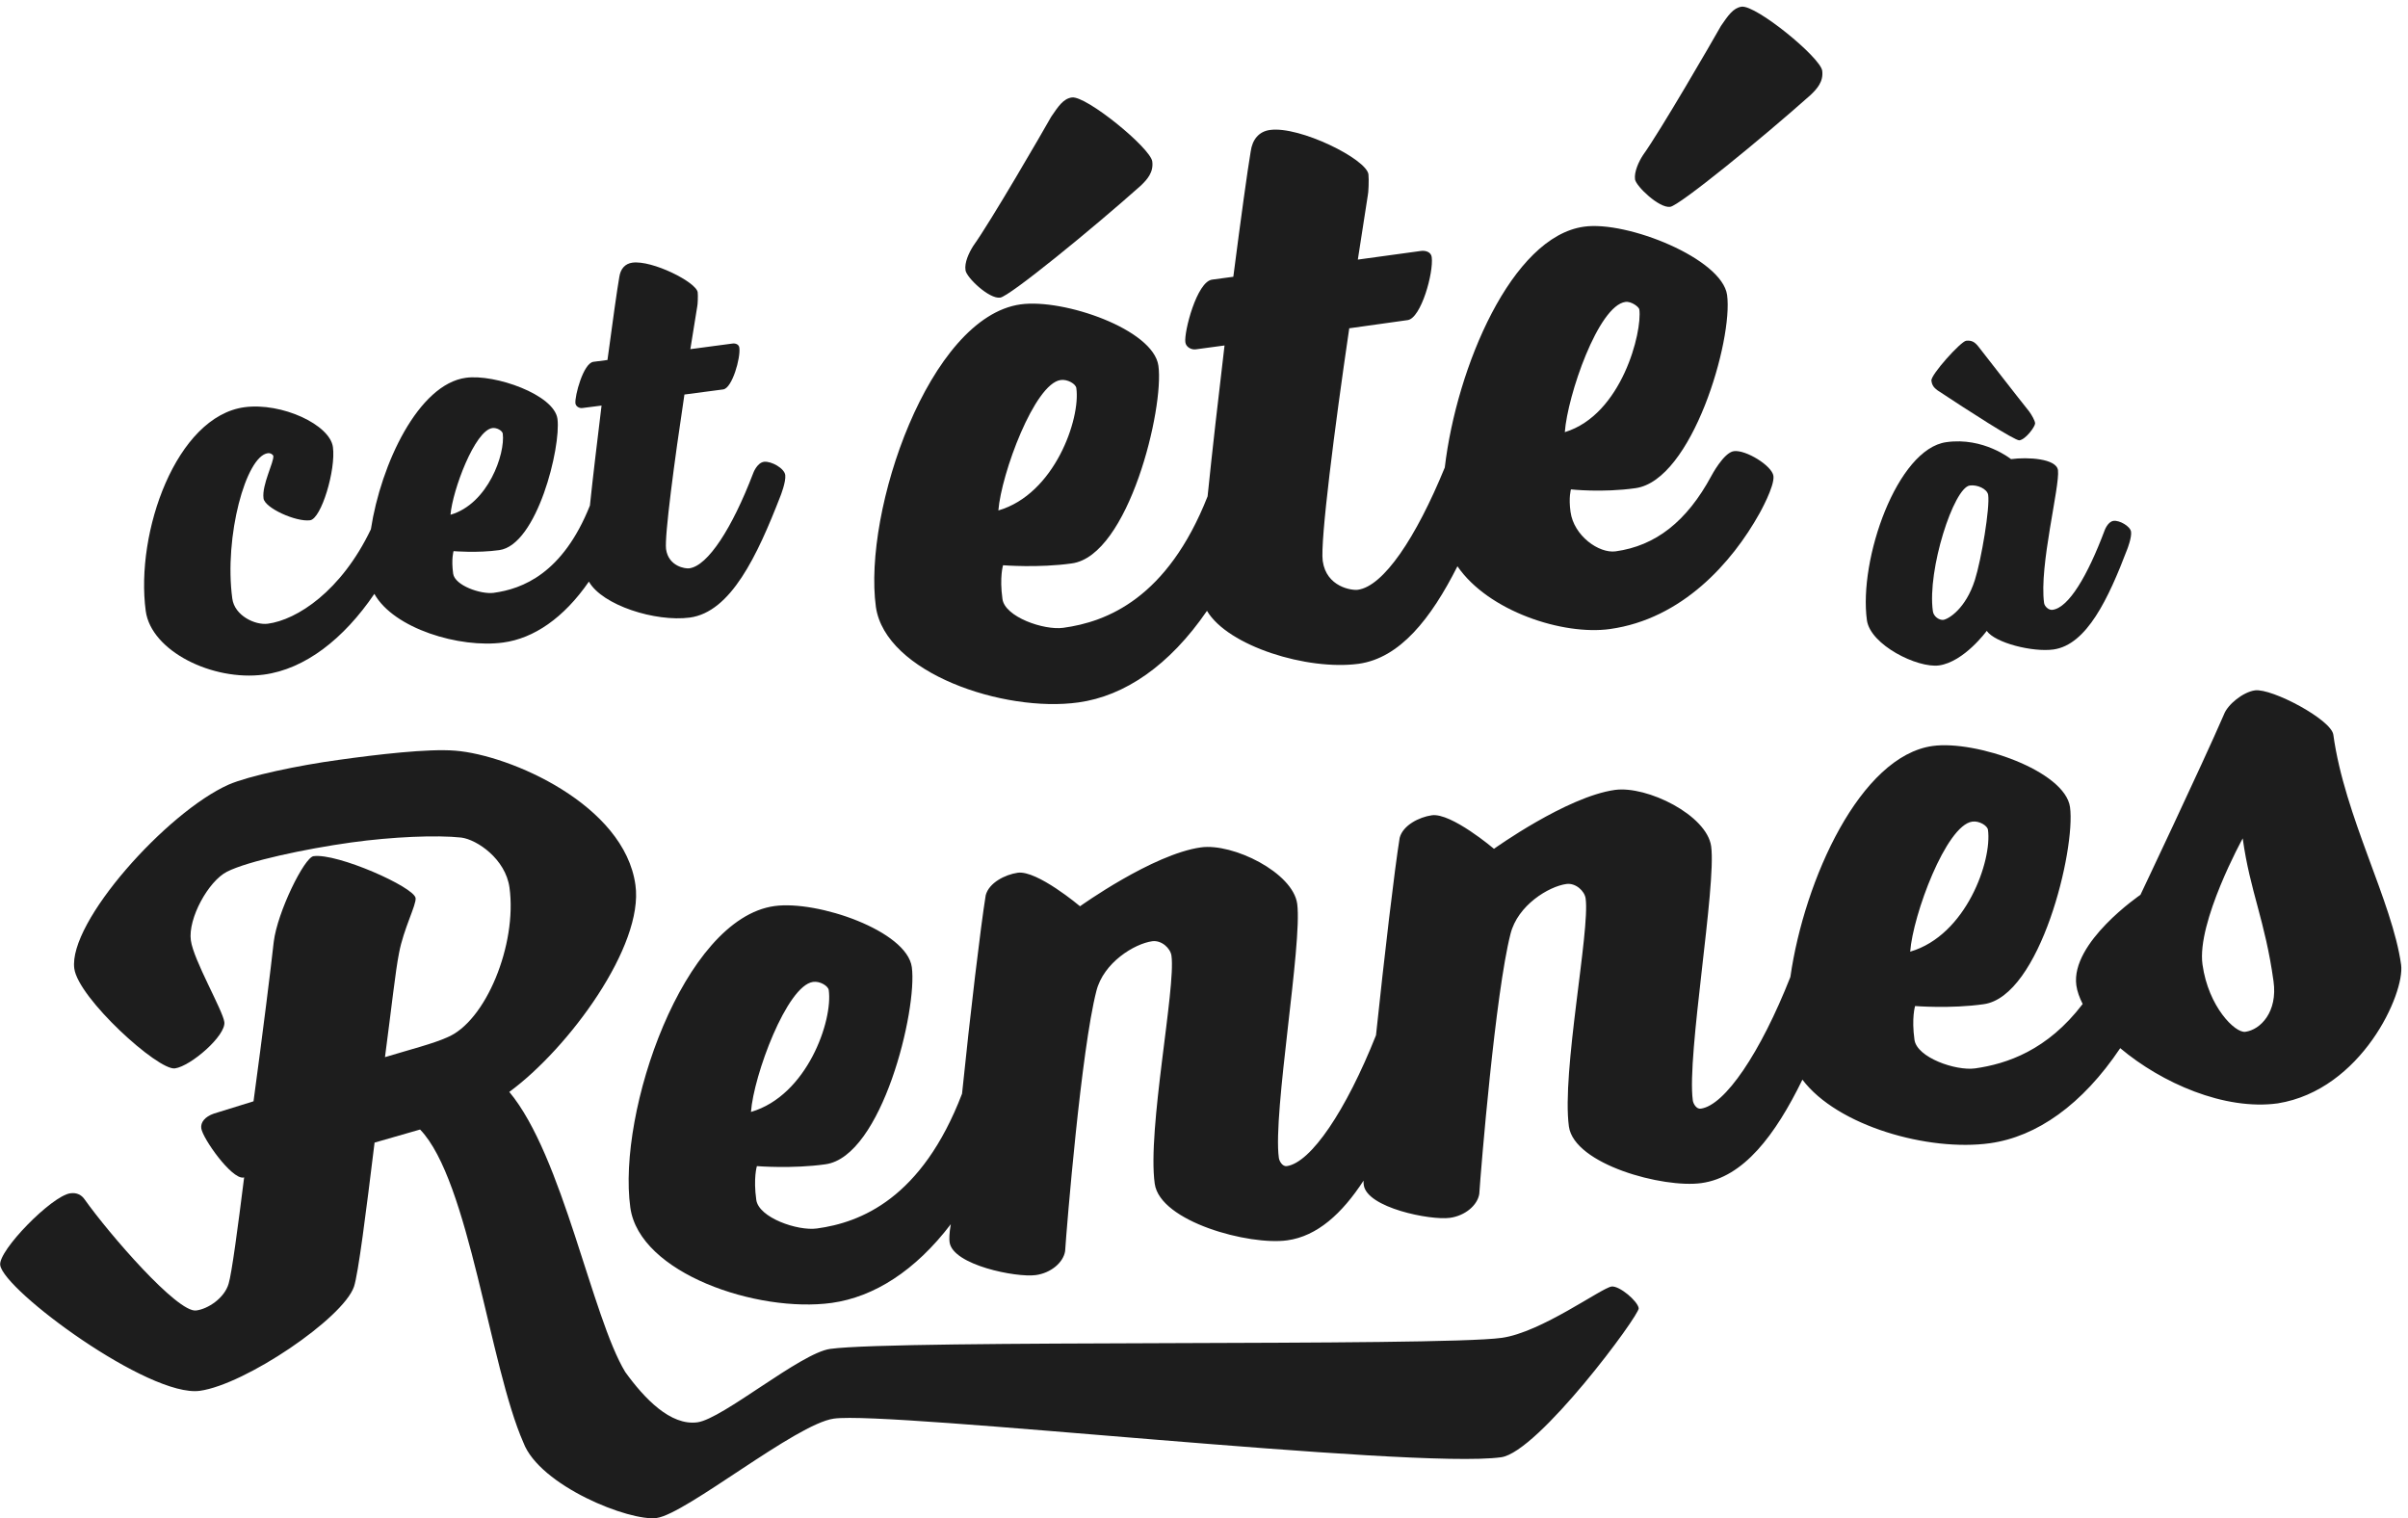 <svg width="360" height="227" viewBox="0 0 360 227" fill="none" xmlns="http://www.w3.org/2000/svg">
<g clip-path="url(#clip0_2480_6)">
<path d="M39.428 100.858C45.623 100.032 51.39 95.509 55.968 88.784C58.867 93.981 68.724 96.945 75.224 96.059C79.801 95.448 84.287 92.391 88.041 86.951C90.055 90.496 97.989 93.002 103.116 92.33C109.25 91.505 113.187 83.16 116.696 74.113C116.696 74.113 117.52 72.035 117.398 71.026C117.276 70.017 115.323 68.917 114.224 69.039C113.126 69.192 112.577 70.812 112.577 70.812C109.464 78.942 105.832 84.597 103.055 84.964C102.476 85.055 99.942 84.689 99.576 82.091C99.332 80.165 100.828 68.886 102.323 58.983L108.121 58.219C109.464 58.035 110.746 53.481 110.532 51.984C110.471 51.464 109.922 51.281 109.433 51.372L103.208 52.197L104.245 45.779C104.307 45.595 104.368 44.22 104.307 43.7C104.093 42.172 97.501 38.871 94.541 39.268C93.442 39.421 92.771 40.185 92.588 41.408C92.252 43.334 91.642 47.704 90.818 53.818L88.712 54.093C87.186 54.306 85.905 59.258 86.027 60.297C86.088 60.786 86.637 61.062 87.064 61L89.933 60.634C89.292 65.921 88.651 71.179 88.193 75.58C84.135 85.758 78.092 88.051 73.79 88.632C71.867 88.876 67.991 87.531 67.747 85.758C67.442 83.558 67.808 82.396 67.808 82.396C67.808 82.396 71.348 82.702 74.644 82.243C80.29 81.479 83.891 66.838 83.341 62.62C82.853 58.983 73.973 55.896 69.67 56.477C62.559 57.424 56.944 69.375 55.449 79.126C51.024 88.387 44.402 92.666 40.038 93.247C38.115 93.492 35.064 92.024 34.728 89.487C33.477 80.226 36.773 68.183 40.038 67.755C40.465 67.694 40.831 68 40.862 68.153C40.984 69.07 39.122 72.493 39.397 74.51C39.58 75.947 44.249 78.056 46.355 77.781C48.033 77.567 50.23 70.231 49.773 66.838C49.315 63.476 42.113 60.145 36.559 60.878C26.366 62.254 20.202 79.554 21.789 91.352C22.613 97.343 31.768 101.866 39.428 100.858ZM73.606 63.996C74.278 63.904 75.102 64.393 75.163 64.821C75.559 67.847 72.966 75.336 67.35 76.956C67.656 73.288 70.982 64.363 73.606 63.996Z" fill="#1D1D1D"/>
<path d="M161.22 105.015C168.117 104.067 174.831 99.513 180.446 91.321C183.589 96.609 195.46 100.277 203.12 99.238C209.284 98.382 213.923 92.513 217.89 84.658C222.498 91.382 233.667 95.02 240.686 94.042C251.459 92.544 258.935 84.138 263.055 76.742C263.055 76.742 265.344 72.676 265.13 71.148C264.917 69.62 260.98 67.205 259.21 67.45C257.684 67.664 255.853 71.148 255.853 71.148C252.161 77.995 247.492 81.602 241.541 82.427C239.008 82.763 235.285 80.073 234.797 76.528C234.491 74.358 234.858 73.165 234.858 73.165C234.858 73.165 239.557 73.685 244.501 72.982C252.985 71.821 259.118 50.791 258.203 44.098C257.44 38.657 243.25 32.972 236.811 33.889C226.008 35.386 217.768 54.887 215.998 69.895C211.665 80.471 206.813 87.653 202.998 88.173C202.113 88.295 198.298 87.776 197.749 83.863C197.352 80.96 199.519 63.996 201.716 49.08L210.444 47.857C212.458 47.582 214.35 40.735 214.045 38.443C213.954 37.679 213.13 37.404 212.367 37.526L202.998 38.81L204.493 29.182C204.585 28.907 204.676 26.828 204.585 26.064C204.28 23.771 194.301 18.82 189.876 19.431C188.228 19.645 187.221 20.837 186.977 22.671C186.488 25.575 185.573 32.177 184.383 41.377L181.209 41.805C178.92 42.111 176.998 49.63 177.211 51.158C177.303 51.922 178.157 52.32 178.768 52.228L183.07 51.647C182.124 59.625 181.209 67.603 180.538 74.205C174.526 89.457 165.462 92.972 158.962 93.858C156.063 94.256 150.234 92.238 149.868 89.549C149.41 86.248 149.96 84.505 149.96 84.505C149.96 84.505 155.3 84.933 160.244 84.23C168.728 83.069 174.068 61 173.183 54.673C172.42 49.233 159.023 44.617 152.584 45.504C138.913 47.399 128.995 76.405 130.948 90.741C132.382 100.613 150.082 106.574 161.22 105.015ZM243.006 45.137C243.891 45.015 245.05 45.901 245.081 46.268C245.538 49.569 242.487 62.009 233.942 64.607C234.339 59.136 238.947 45.687 243.006 45.137ZM158.565 56.813C159.573 56.66 160.854 57.394 160.915 58.035C161.556 62.59 157.68 73.868 149.258 76.314C149.685 70.843 154.659 57.363 158.565 56.813Z" fill="#1D1D1D"/>
<path d="M149.532 44.495C150.936 44.311 163.326 34.194 170.559 27.745C171.474 26.858 172.481 25.789 172.267 24.138C171.993 22.121 162.38 14.265 160.244 14.571C158.962 14.755 158.23 15.886 157.162 17.444C155.819 19.828 148.098 33.155 145.504 36.762C144.863 37.77 144.161 39.268 144.345 40.399C144.467 41.469 147.885 44.739 149.532 44.495Z" fill="#1D1D1D"/>
<path d="M249.689 30.924C251.092 30.741 263.482 20.623 270.715 14.174C271.63 13.288 272.637 12.218 272.424 10.567C272.119 8.55 262.536 0.725 260.37 1C259.118 1.184 258.355 2.315 257.287 3.873C255.945 6.258 248.224 19.584 245.63 23.191C244.989 24.169 244.287 25.697 244.44 26.828C244.623 27.867 248.041 31.138 249.689 30.924Z" fill="#1D1D1D"/>
<path d="M289.635 58.341C294.213 61.367 301.263 65.921 301.904 65.829C302.819 65.707 304.192 63.873 304.253 63.323C304.253 62.895 303.704 61.978 303.369 61.52C301.934 59.747 296.441 52.656 295.74 51.769C295.221 51.127 294.762 50.852 293.938 50.944C293.114 51.066 288.628 56.048 288.75 56.904C288.842 57.668 289.177 57.974 289.635 58.341Z" fill="#1D1D1D"/>
<path d="M289.879 99.482C293.633 98.962 297.02 94.316 297.02 94.316C298.271 96.12 303.887 97.526 306.999 97.098C311.974 96.395 315.208 89.518 318.046 82.06C318.046 82.06 318.718 80.348 318.596 79.492C318.474 78.667 316.856 77.75 315.971 77.872C315.086 77.994 314.628 79.339 314.628 79.339C312.096 86.064 309.288 90.832 306.877 91.168C306.328 91.26 305.687 90.71 305.595 90.159C304.833 84.597 307.976 72.707 307.671 70.292C307.427 68.55 303.154 68.305 300.652 68.641C300.652 68.641 296.532 65.31 290.978 66.104C283.623 67.113 277.856 83.618 279.107 92.727C279.626 96.425 286.675 99.91 289.879 99.482ZM294.487 72.584C295.586 72.431 297.081 73.073 297.234 73.99C297.509 75.916 296.227 83.618 295.25 86.706C293.877 91.015 291.314 92.544 290.551 92.666C289.94 92.757 289.055 92.177 288.964 91.352C288.109 85.208 292.077 72.921 294.487 72.584Z" fill="#1D1D1D"/>
<path d="M240.93 192.34C239.405 192.554 230.433 199.187 224.512 200.012C214.93 201.327 134.305 200.257 124.112 201.663C119.687 202.274 108.06 212.116 104.276 212.636C100.248 213.186 96.342 209.09 93.474 205.117C88.499 196.925 84.135 172.809 76.14 163.242C85.02 156.732 96.281 141.418 94.999 132.31C93.352 120.297 76.262 112.87 68.053 112.228C64.025 111.892 56.304 112.809 50.628 113.604C44.586 114.429 37.2 115.988 34.179 117.302C24.963 121.398 10.163 137.873 11.109 144.811C11.719 149.243 23.62 160.063 26.153 159.727C28.534 159.391 33.813 154.806 33.538 152.789C33.294 151.016 28.93 143.527 28.534 140.593C28.076 137.322 31.158 131.729 33.935 130.323C37.048 128.733 45.684 126.9 52.489 125.952C58.654 125.096 65.306 124.821 68.969 125.218C71.318 125.524 75.591 128.428 76.171 132.707C77.33 141.174 72.63 152.758 66.802 155.112C64.757 156.029 61.4 156.884 57.555 158.046C58.562 150.435 59.112 145.208 59.661 142.457C60.332 138.881 62.255 135.275 62.133 134.266C61.919 132.615 50.414 127.511 46.874 128C45.501 128.183 41.473 136.344 40.924 140.807C40.527 144.475 39.306 154.286 37.902 164.648L31.982 166.482C30.639 166.94 29.968 167.796 30.09 168.683C30.304 170.211 34.607 176.293 36.377 176.049L36.499 176.018C35.583 183.354 34.637 190.445 34.179 191.912C33.569 194.052 31.097 195.703 29.327 195.917C26.55 196.314 16.297 184.455 12.634 179.289C12.207 178.678 11.505 178.25 10.498 178.403C7.721 178.8 -0.274 186.961 0.031 189.131C0.55 192.921 22.308 208.968 29.877 207.929C36.682 206.981 51.269 197.109 52.917 192.371C53.557 190.476 54.717 181.306 55.999 170.822L62.804 168.866C70.159 176.477 73.21 204.261 78.246 215.662C80.687 222.142 94.145 227.491 98.173 226.941C102.598 226.329 118.985 212.88 124.661 212.086C132.992 210.924 211.176 219.697 224.421 217.863C229.975 217.099 245.142 196.589 244.989 195.58C244.837 194.511 242.09 192.188 240.93 192.34Z" fill="#1D1D1D"/>
<path d="M358.969 144.23C357.657 134.755 350.516 122.101 348.838 109.844C348.533 107.582 339.652 102.875 337.119 103.211C335.349 103.456 333.03 105.32 332.481 106.818C329.155 114.49 320 133.777 320 133.777C320 133.777 309.532 140.899 310.417 147.317C310.539 148.204 310.875 149.121 311.363 150.099C306.084 157.037 300.011 159.054 295.281 159.727C292.382 160.124 286.584 158.107 286.217 155.448C285.76 152.177 286.309 150.404 286.309 150.404C286.309 150.404 291.649 150.832 296.563 150.129C305.016 148.968 310.326 126.991 309.471 120.664C308.708 115.223 295.372 110.639 288.933 111.525C278.161 113.023 269.769 131.393 267.663 146.064C263.177 157.434 257.867 165.259 254.266 165.748C253.625 165.84 253.137 165.015 253.076 164.495C252.161 157.801 256.616 132.462 255.823 126.533C255.182 121.856 246.21 117.424 241.419 118.097C234.217 119.105 223.353 126.9 223.353 126.9C223.353 126.9 216.944 121.459 214.045 121.887C212.153 122.162 209.742 123.384 209.254 125.249C208.491 129.926 206.965 142.916 205.714 154.775C201.228 166.054 195.979 173.818 192.378 174.337C191.737 174.429 191.249 173.604 191.188 173.084C190.272 166.39 194.728 141.051 193.934 135.122C193.294 130.445 184.322 126.013 179.531 126.686C172.329 127.694 161.465 135.488 161.465 135.488C161.465 135.488 155.056 130.078 152.157 130.476C150.265 130.751 147.854 131.973 147.366 133.838C146.603 138.545 145.046 151.627 143.826 163.517C137.814 179.197 128.659 182.773 122.128 183.66C119.229 184.057 113.431 182.04 113.065 179.381C112.607 176.11 113.156 174.337 113.156 174.337C113.156 174.337 118.466 174.765 123.41 174.062C131.863 172.901 137.173 150.924 136.319 144.597C135.586 139.156 122.22 134.571 115.781 135.458C102.17 137.353 92.253 166.268 94.236 180.542C95.61 190.384 113.248 196.314 124.356 194.786C130.673 193.899 136.837 189.987 142.147 183.018C141.903 184.393 141.903 185.31 141.964 185.708C142.422 189.131 151.943 191.026 154.842 190.629C157.101 190.323 158.962 188.764 159.237 187.053C159.481 183.293 161.648 156.976 163.906 148.173C164.974 143.894 169.613 141.082 172.268 140.715C173.641 140.532 174.983 141.754 175.136 142.885C175.807 147.684 171.505 168.866 172.634 176.966C173.427 182.651 186.763 186.227 192.439 185.433C196.925 184.821 200.648 181.428 203.852 176.507C203.852 176.782 203.852 176.996 203.883 177.149C204.341 180.573 213.862 182.468 216.761 182.07C219.019 181.765 220.881 180.206 221.155 178.494C221.4 174.735 223.566 148.418 225.825 139.615C226.893 135.336 231.531 132.524 234.186 132.157C235.559 131.973 236.902 133.196 237.055 134.327C237.726 139.126 233.454 160.308 234.552 168.408C235.346 174.093 248.682 177.669 254.358 176.874C260.644 176.018 265.405 169.722 269.464 161.408C274.682 168.346 288.323 172.198 297.509 170.914C304.497 169.936 311.302 165.168 316.978 156.701C323.143 161.897 332.572 166.054 340.537 164.954C353.08 162.936 359.549 148.509 358.969 144.23ZM121.549 146.798C122.556 146.645 123.807 147.378 123.898 148.02C124.539 152.575 120.664 163.792 112.271 166.237C112.668 160.766 117.642 147.348 121.549 146.798ZM294.854 122.834C295.861 122.681 297.112 123.415 297.203 124.057C297.844 128.611 293.969 139.829 285.577 142.274C285.973 136.803 290.947 123.384 294.854 122.834ZM335.685 154.256C334.159 154.47 330.162 150.527 329.277 144.2C328.392 137.873 335.288 125.341 335.288 125.341C336.387 133.288 338.645 137.628 339.896 146.706C340.537 151.291 337.943 153.95 335.685 154.256Z" fill="#1D1D1D"/>
</g>
<defs>
<clipPath id="clip0_2480_6">
<rect width="360" height="227" fill="white"/>
</clipPath>
</defs>
</svg>
